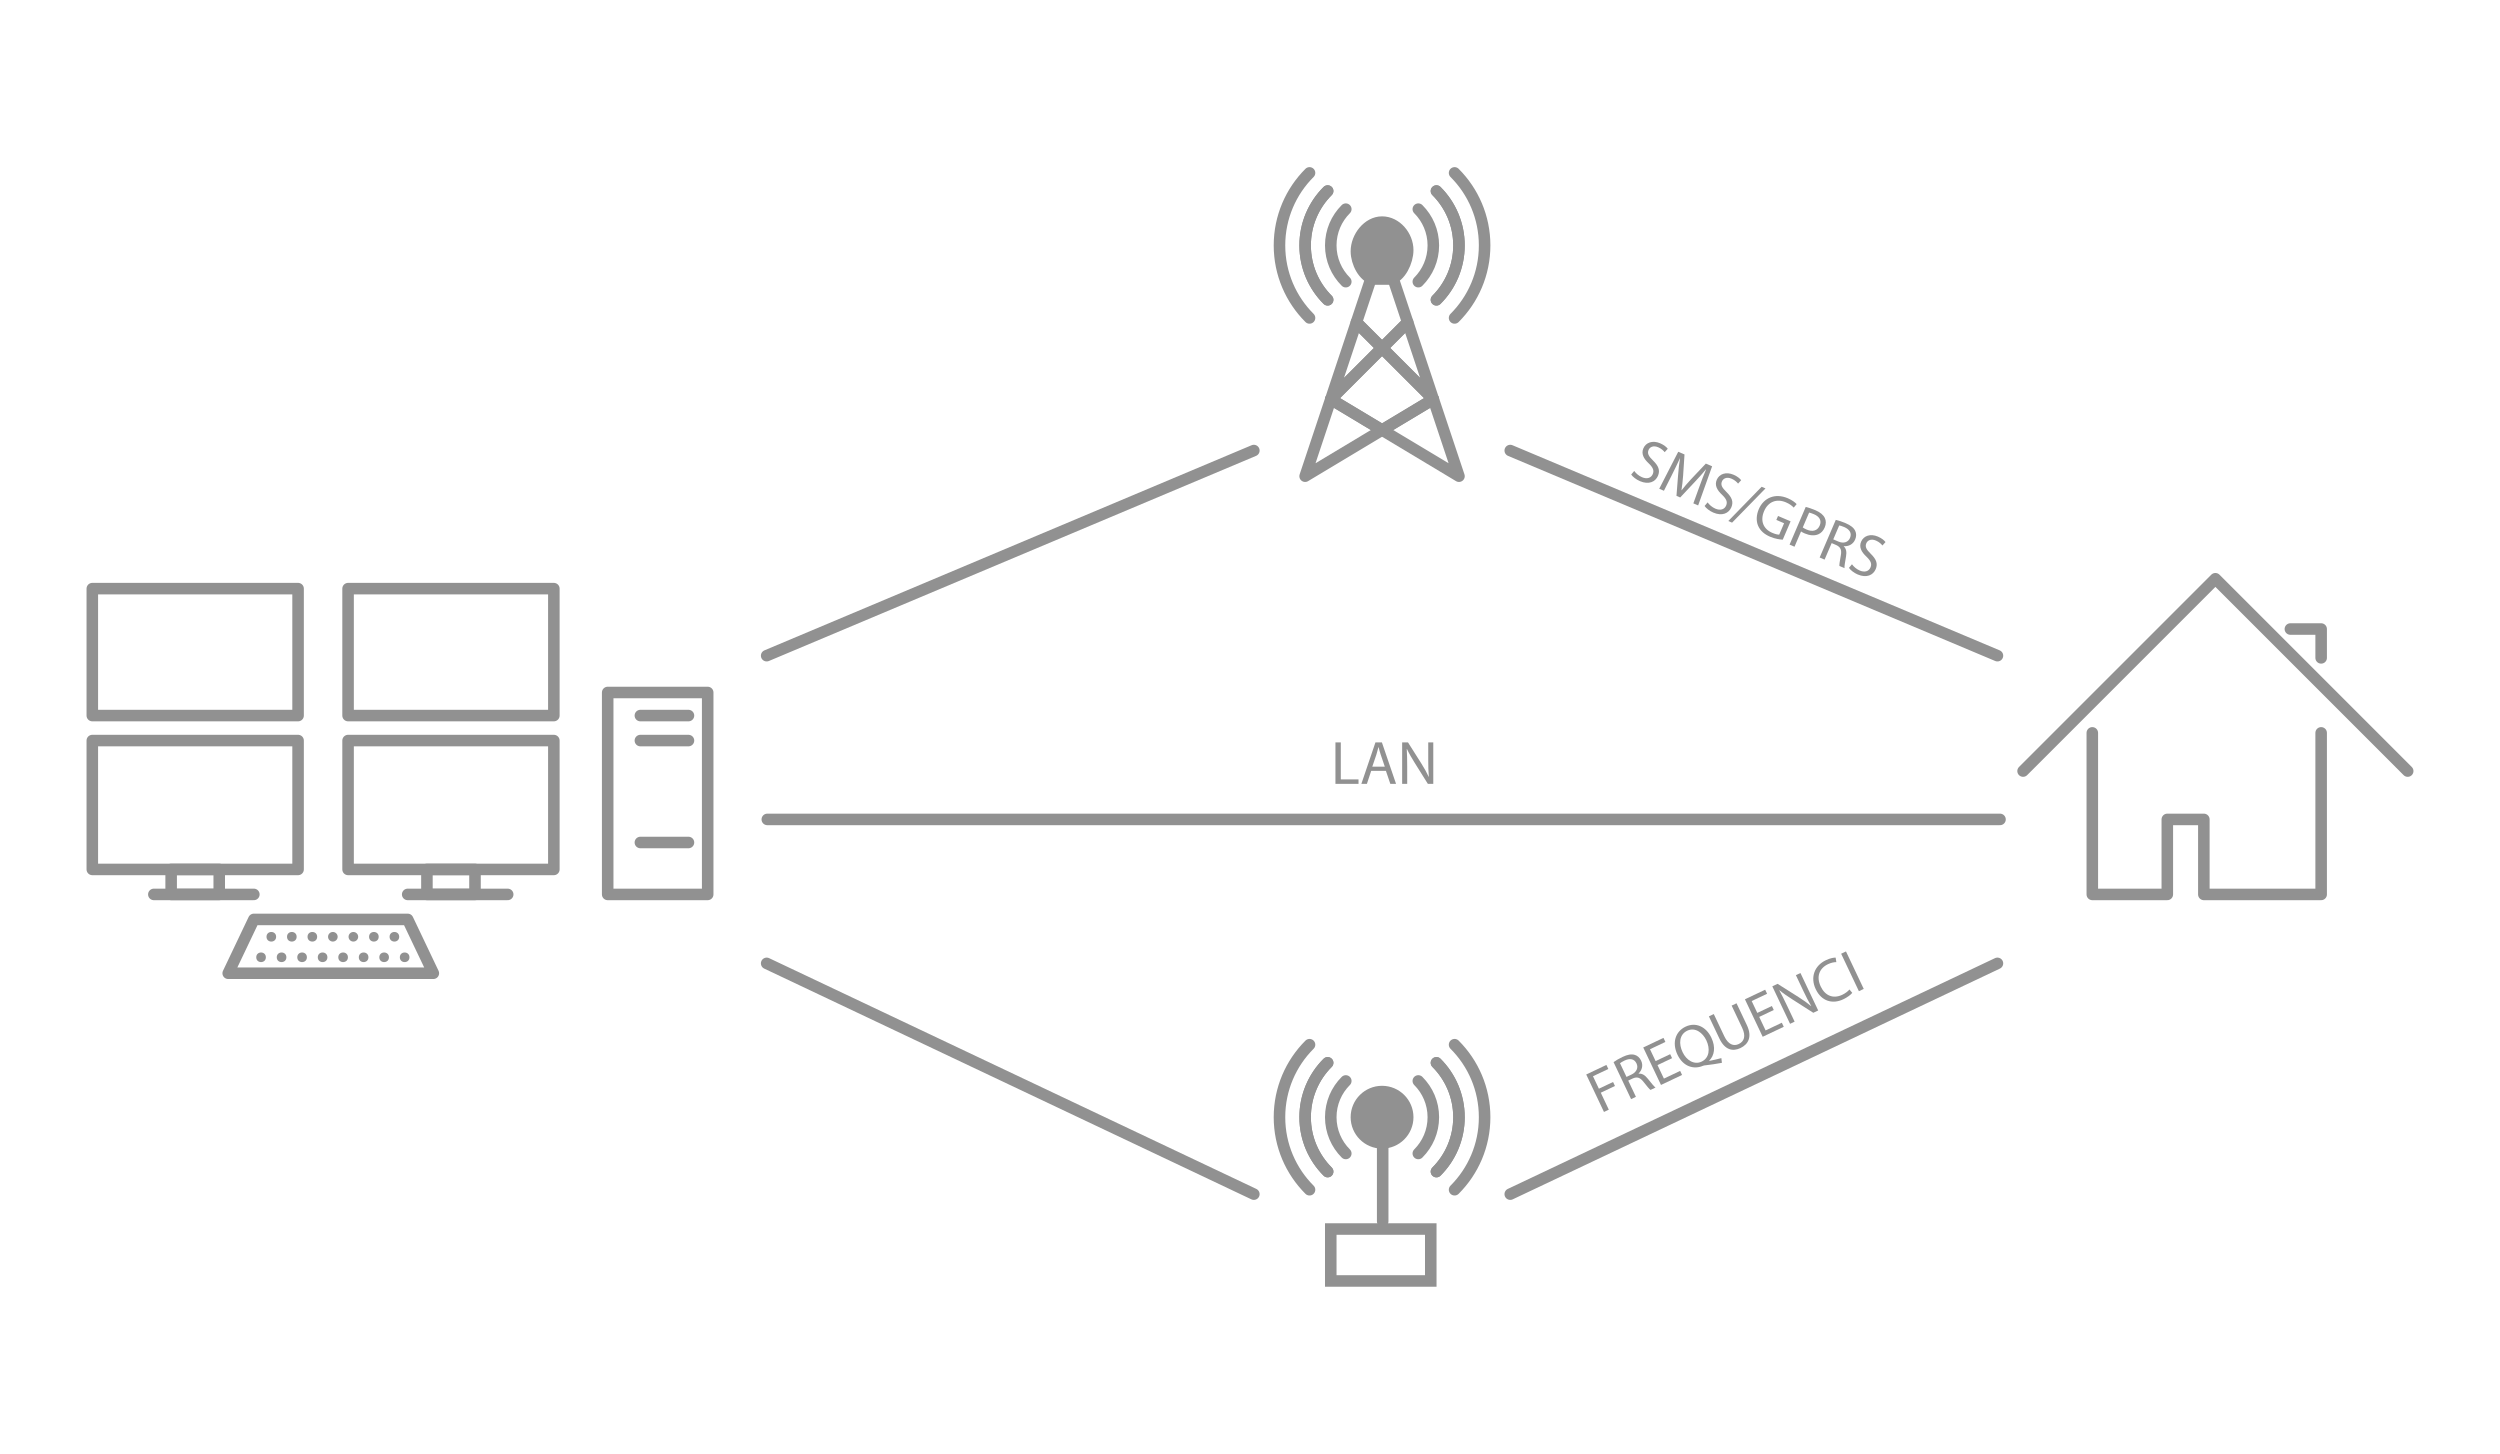 <?xml version="1.0" encoding="utf-8"?>
<!-- Generator: Adobe Illustrator 16.0.0, SVG Export Plug-In . SVG Version: 6.00 Build 0)  -->
<!DOCTYPE svg PUBLIC "-//W3C//DTD SVG 1.1//EN" "http://www.w3.org/Graphics/SVG/1.1/DTD/svg11.dtd">
<svg version="1.1" id="Layer_1" xmlns="http://www.w3.org/2000/svg" xmlns:xlink="http://www.w3.org/1999/xlink" x="0px" y="0px"
	 width="1300px" height="756px" viewBox="-24.377 -54.69 1300 756" enable-background="new -24.377 -54.69 1300 756"
	 xml:space="preserve">
<g>
	
		<polyline fill="none" stroke="#919191" stroke-width="6" stroke-linecap="round" stroke-linejoin="round" stroke-miterlimit="10" points="
		1063.623,326.405 1063.623,410.405 1102.623,410.405 1102.623,371.405 1121.623,371.405 1121.623,410.405 1182.623,410.405 
		1182.623,326.405 	"/>
	
		<polyline fill="none" stroke="#919191" stroke-width="6" stroke-linecap="round" stroke-linejoin="round" stroke-miterlimit="10" points="
		1027.623,346.258 1127.623,246.262 1227.623,346.262 	"/>
	
		<polyline fill="none" stroke="#919191" stroke-width="6" stroke-linecap="round" stroke-linejoin="round" stroke-miterlimit="10" points="
		1166.623,272.405 1182.623,272.405 1182.623,287.405 	"/>
	<g>
		
			<rect x="23.623" y="330.405" fill="none" stroke="#919191" stroke-width="6" stroke-linecap="round" stroke-linejoin="round" stroke-miterlimit="10" width="107" height="67"/>
		
			<rect x="64.623" y="397.405" fill="none" stroke="#919191" stroke-width="6" stroke-linecap="round" stroke-linejoin="round" stroke-miterlimit="10" width="25" height="13"/>
		
			<line fill="none" stroke="#919191" stroke-width="6" stroke-linecap="round" stroke-linejoin="round" stroke-miterlimit="10" x1="55.623" y1="410.405" x2="107.623" y2="410.405"/>
	</g>
	<g>
		
			<rect x="156.623" y="330.405" fill="none" stroke="#919191" stroke-width="6" stroke-linecap="round" stroke-linejoin="round" stroke-miterlimit="10" width="107" height="67"/>
		
			<rect x="197.623" y="397.405" fill="none" stroke="#919191" stroke-width="6" stroke-linecap="round" stroke-linejoin="round" stroke-miterlimit="10" width="25" height="13"/>
		
			<line fill="none" stroke="#919191" stroke-width="6" stroke-linecap="round" stroke-linejoin="round" stroke-miterlimit="10" x1="187.623" y1="410.405" x2="239.623" y2="410.405"/>
	</g>
	
		<polygon fill="none" stroke="#919191" stroke-width="6" stroke-linecap="round" stroke-linejoin="round" stroke-miterlimit="10" points="
		107.623,423.405 94.289,451.405 200.956,451.405 187.622,423.405 	"/>
	<circle fill="#919191" cx="116.707" cy="432.434" r="2.5"/>
	<path fill="#919191" d="M161.873,432.435c0,1.381-1.12,2.497-2.501,2.497c-1.374,0-2.499-1.116-2.499-2.497
		s1.125-2.501,2.499-2.501C160.753,429.934,161.873,431.051,161.873,432.435z"/>
	<path fill="#919191" d="M151.206,432.435c0,1.381-1.118,2.497-2.501,2.497c-1.374,0-2.499-1.116-2.499-2.497
		s1.125-2.501,2.499-2.501C150.088,429.934,151.206,431.051,151.206,432.435z"/>
	<circle fill="#919191" cx="138.04" cy="432.434" r="2.5"/>
	<circle fill="#919191" cx="127.374" cy="432.434" r="2.5"/>
	<circle fill="#919191" cx="170.04" cy="432.434" r="2.5"/>
	<circle fill="#919191" cx="180.707" cy="432.434" r="2.5"/>
	<circle fill="#919191" cx="143.373" cy="443.102" r="2.5"/>
	<circle fill="#919191" cx="132.706" cy="443.102" r="2.5"/>
	<circle fill="#919191" cx="122.04" cy="443.102" r="2.5"/>
	<circle fill="#919191" cx="111.373" cy="443.102" r="2.5"/>
	<circle fill="#919191" cx="154.04" cy="443.102" r="2.5"/>
	<circle fill="#919191" cx="186.04" cy="443.102" r="2.5"/>
	<circle fill="#919191" cx="175.374" cy="443.102" r="2.5"/>
	<circle fill="#919191" cx="164.707" cy="443.102" r="2.5"/>
	
		<rect x="291.623" y="305.406" fill="none" stroke="#919191" stroke-width="6" stroke-linecap="round" stroke-linejoin="round" stroke-miterlimit="10" width="52" height="104.999"/>
	
		<line fill="none" stroke="#919191" stroke-width="6" stroke-linecap="round" stroke-linejoin="round" stroke-miterlimit="10" x1="308.623" y1="317.406" x2="333.623" y2="317.406"/>
	
		<line fill="none" stroke="#919191" stroke-width="6" stroke-linecap="round" stroke-linejoin="round" stroke-miterlimit="10" x1="308.623" y1="330.405" x2="333.623" y2="330.405"/>
	
		<line fill="none" stroke="#919191" stroke-width="6" stroke-linecap="round" stroke-linejoin="round" stroke-miterlimit="10" x1="308.623" y1="383.405" x2="333.623" y2="383.405"/>
	<g>
		
			<rect x="23.623" y="251.405" fill="none" stroke="#919191" stroke-width="6" stroke-linecap="round" stroke-linejoin="round" stroke-miterlimit="10" width="107" height="66"/>
	</g>
	<g>
		
			<rect x="156.623" y="251.405" fill="none" stroke="#919191" stroke-width="6" stroke-linecap="round" stroke-linejoin="round" stroke-miterlimit="10" width="107" height="66"/>
	</g>
	<g>
		<path fill="none" stroke="#919191" stroke-width="6" stroke-linecap="round" stroke-linejoin="round" stroke-miterlimit="10" d="
			M707.623,112.927l-9.136-27.407c-1.328,0.443-2.723,0.74-4.197,0.74c-1.477,0-2.87-0.297-4.198-0.74l-9.136,27.407l13.334,13.333
			L707.623,112.927z"/>
		
			<polygon fill="none" stroke="#919191" stroke-width="6" stroke-linecap="round" stroke-linejoin="round" stroke-miterlimit="10" points="
			680.956,112.927 667.623,152.927 694.29,126.26 		"/>
		
			<polygon fill="none" stroke="#919191" stroke-width="6" stroke-linecap="round" stroke-linejoin="round" stroke-miterlimit="10" points="
			734.29,192.927 720.956,152.927 694.29,168.927 		"/>
		
			<polygon fill="none" stroke="#919191" stroke-width="6" stroke-linecap="round" stroke-linejoin="round" stroke-miterlimit="10" points="
			720.956,152.927 707.623,112.927 694.29,126.26 		"/>
		
			<polygon fill="none" stroke="#919191" stroke-width="6" stroke-linecap="round" stroke-linejoin="round" stroke-miterlimit="10" points="
			667.623,152.927 654.29,192.927 694.29,168.927 		"/>
		
			<polygon fill="none" stroke="#919191" stroke-width="6" stroke-linecap="round" stroke-linejoin="round" stroke-miterlimit="10" points="
			720.956,152.927 694.29,126.26 667.623,152.927 694.29,168.927 		"/>
		
			<path fill="#919191" stroke="#919191" stroke-width="6" stroke-linecap="round" stroke-linejoin="round" stroke-miterlimit="10" d="
			M698.487,90.405c5.295-1,9.136-9.149,9.136-15.036c0-7.363-5.968-14.555-13.333-14.555c-7.364,0-13.334,7.803-13.334,15.166
			c0,5.886,3.842,13.425,9.136,14.425H698.487z"/>
	</g>
	<g>
		<path fill="none" stroke="#919191" stroke-width="6" stroke-linecap="round" stroke-miterlimit="10" d="M666.006,101.212
			c-7.239-7.239-11.716-17.239-11.716-28.285c0-11.045,4.477-21.045,11.716-28.284"/>
		<path fill="none" stroke="#919191" stroke-width="6" stroke-linecap="round" stroke-miterlimit="10" d="M656.576,35.215
			c-9.651,9.651-15.621,22.984-15.621,37.712c0,14.729,5.97,28.062,15.621,37.713"/>
		<path fill="none" stroke="#919191" stroke-width="6" stroke-linecap="round" stroke-miterlimit="10" d="M732.003,110.64
			c9.651-9.651,15.62-22.985,15.62-37.713s-5.969-28.061-15.62-37.712"/>
		<path fill="none" stroke="#919191" stroke-width="6" stroke-linecap="round" stroke-miterlimit="10" d="M722.573,44.643
			c7.239,7.238,11.717,17.238,11.717,28.284s-4.479,21.046-11.717,28.285"/>
		<path fill="none" stroke="#919191" stroke-width="6" stroke-linecap="round" stroke-miterlimit="10" d="M675.434,91.783
			c-4.826-4.826-7.811-11.492-7.811-18.856c0-7.363,2.984-14.029,7.811-18.855"/>
		<path fill="none" stroke="#919191" stroke-width="6" stroke-linecap="round" stroke-miterlimit="10" d="M666.006,44.643
			c-7.239,7.238-11.716,17.238-11.716,28.284s4.477,21.046,11.716,28.285"/>
		<path fill="none" stroke="#919191" stroke-width="6" stroke-linecap="round" stroke-miterlimit="10" d="M713.146,54.072
			c4.825,4.826,7.81,11.492,7.81,18.855c0,7.364-2.983,14.03-7.81,18.856"/>
		<path fill="none" stroke="#919191" stroke-width="6" stroke-linecap="round" stroke-miterlimit="10" d="M722.573,101.212
			c7.239-7.239,11.717-17.239,11.717-28.285c0-11.045-4.479-21.045-11.717-28.284"/>
	</g>
	
		<rect x="667.623" y="584.405" fill="none" stroke="#919191" stroke-width="6" stroke-linecap="round" stroke-miterlimit="10" width="52" height="27"/>
	<circle fill="#919191" stroke="#919191" stroke-width="6" stroke-miterlimit="10" cx="694.29" cy="526.26" r="13.332"/>
	<g>
		<path fill="none" stroke="#919191" stroke-width="6" stroke-linecap="round" stroke-miterlimit="10" d="M666.006,554.543
			c-7.239-7.236-11.716-17.236-11.716-28.281c0-11.047,4.477-21.047,11.716-28.283"/>
		<path fill="none" stroke="#919191" stroke-width="6" stroke-linecap="round" stroke-miterlimit="10" d="M656.576,488.549
			c-9.651,9.65-15.621,22.982-15.621,37.713c0,14.729,5.97,28.063,15.621,37.713"/>
		<path fill="none" stroke="#919191" stroke-width="6" stroke-linecap="round" stroke-miterlimit="10" d="M732.003,563.973
			c9.651-9.65,15.62-22.984,15.62-37.713s-5.969-28.061-15.62-37.713"/>
		<path fill="none" stroke="#919191" stroke-width="6" stroke-linecap="round" stroke-miterlimit="10" d="M722.573,497.977
			c7.239,7.238,11.717,17.238,11.717,28.283s-4.479,21.045-11.717,28.283"/>
		<path fill="none" stroke="#919191" stroke-width="6" stroke-linecap="round" stroke-miterlimit="10" d="M675.434,545.116
			c-4.825-4.826-7.811-11.492-7.811-18.854c0-7.363,2.984-14.029,7.811-18.855"/>
		<path fill="none" stroke="#919191" stroke-width="6" stroke-linecap="round" stroke-miterlimit="10" d="M666.006,497.977
			c-7.239,7.238-11.716,17.238-11.716,28.283s4.477,21.045,11.716,28.283"/>
		<path fill="none" stroke="#919191" stroke-width="6" stroke-linecap="round" stroke-miterlimit="10" d="M713.146,507.405
			c4.825,4.826,7.81,11.492,7.81,18.855s-2.983,14.029-7.81,18.855"/>
		<path fill="none" stroke="#919191" stroke-width="6" stroke-linecap="round" stroke-miterlimit="10" d="M722.573,554.543
			c7.239-7.236,11.717-17.236,11.717-28.281c0-11.047-4.479-21.047-11.717-28.283"/>
	</g>
	
		<line fill="none" stroke="#919191" stroke-width="6" stroke-linecap="round" stroke-miterlimit="10" x1="694.623" y1="580.405" x2="694.623" y2="541.405"/>
	<line fill="none" x1="1040.955" y1="286.262" x2="760.955" y2="166.262"/>
	<g>
		<path fill="#919191" d="M825.419,190.198c0.845,1.197,2.271,2.504,4.035,3.26c2.618,1.122,4.74,0.396,5.598-1.605
			c0.794-1.854,0.188-3.366-2.048-5.543c-2.744-2.534-4.026-5.067-2.829-7.862c1.323-3.089,4.866-4.287,8.721-2.636
			c2.029,0.87,3.299,1.971,3.968,2.849l-1.603,1.786c-0.494-0.63-1.566-1.786-3.361-2.555c-2.706-1.16-4.43,0.018-5.01,1.371
			c-0.793,1.854,0.021,3.282,2.305,5.513c2.799,2.731,3.813,5.081,2.563,7.993c-1.311,3.06-4.71,4.737-9.388,2.732
			c-1.912-0.819-3.762-2.272-4.519-3.433L825.419,190.198z"/>
		<path fill="#919191" d="M859.394,198.139c1.037-2.828,2.285-6.228,3.373-8.687l-0.088-0.038c-1.673,2.034-3.555,4.152-5.728,6.46
			l-7.622,8.12l-1.941-0.832l0.84-10.817c0.256-3.198,0.559-6.098,1.008-8.691l-0.061-0.025c-1.117,2.446-2.688,5.708-4.138,8.603
			l-4.172,8.275l-2.442-1.046l9.878-19.236l3.267,1.399l-0.727,11.04c-0.223,2.794-0.479,5.262-0.859,7.535l0.088,0.038
			c1.356-1.786,2.996-3.661,4.949-5.783l7.64-8.078l3.266,1.399l-7.26,20.357l-2.5-1.071L859.394,198.139z"/>
		<path fill="#919191" d="M863.579,206.552c0.845,1.197,2.27,2.504,4.035,3.26c2.617,1.122,4.74,0.395,5.598-1.606
			c0.794-1.854,0.188-3.366-2.048-5.543c-2.744-2.534-4.026-5.067-2.829-7.862c1.323-3.089,4.866-4.287,8.72-2.636
			c2.03,0.87,3.3,1.971,3.969,2.849l-1.603,1.786c-0.495-0.63-1.566-1.786-3.361-2.555c-2.707-1.16-4.43,0.018-5.01,1.371
			c-0.794,1.854,0.021,3.282,2.305,5.513c2.799,2.731,3.813,5.081,2.563,7.993c-1.311,3.06-4.71,4.737-9.388,2.732
			c-1.912-0.819-3.762-2.273-4.52-3.433L863.579,206.552z"/>
		<path fill="#919191" d="M874.327,216.242l17.346-17.812l2,0.857l-17.375,17.8L874.327,216.242z"/>
		<path fill="#919191" d="M902.652,225.942c-1.324-0.08-3.88-0.374-6.558-1.521c-3-1.286-5.144-3.109-6.291-5.794
			c-1.001-2.378-0.926-5.48,0.397-8.569c2.563-5.9,8.476-8.486,15.124-5.637c2.295,0.983,3.875,2.252,4.552,3.029l-1.513,1.824
			c-0.857-0.924-2.019-1.874-4.019-2.731c-4.825-2.067-9.258-0.415-11.389,4.557c-2.155,5.03-0.397,9.3,4.221,11.279
			c1.679,0.718,2.927,0.975,3.641,0.933l2.532-5.914l-4.029-1.727l0.883-2.059l6.53,2.798L902.652,225.942z"/>
		<path fill="#919191" d="M914.596,208.916c1.324,0.324,3.019,0.84,5.077,1.723c2.529,1.084,4.131,2.466,4.854,4.029
			c0.685,1.408,0.715,3.126-0.042,4.892c-0.77,1.795-1.903,2.979-3.346,3.581c-1.971,0.862-4.491,0.652-6.992-0.419
			c-0.766-0.328-1.458-0.66-1.983-1.059l-3.403,7.943l-2.56-1.096L914.596,208.916z M913.06,219.574
			c0.495,0.387,1.177,0.748,2.029,1.113c3.089,1.324,5.614,0.63,6.787-2.106c1.121-2.618-0.189-4.677-3.015-5.887
			c-1.117-0.479-2.009-0.756-2.5-0.828L913.06,219.574z"/>
		<path fill="#919191" d="M930.228,215.652c1.408,0.29,3.324,0.937,5.091,1.693c2.734,1.172,4.286,2.428,5.043,4.076
			c0.622,1.311,0.602,2.904-0.054,4.434c-1.123,2.618-3.514,3.648-5.904,3.459l-0.038,0.088c1.304,1.185,1.61,2.987,1.198,5.249
			c-0.537,3.042-0.887,5.157-0.803,6.098l-2.646-1.134c-0.084-0.697,0.206-2.593,0.705-5.304c0.584-2.988-0.034-4.471-2.32-5.555
			l-2.412-1.034l-3.681,8.59l-2.56-1.096L930.228,215.652z M928.919,225.78l2.618,1.122c2.736,1.172,5.114,0.416,6.085-1.85
			c1.097-2.56-0.278-4.472-2.972-5.661c-1.236-0.529-2.169-0.79-2.632-0.849L928.919,225.78z"/>
		<path fill="#919191" d="M938.649,238.725c0.845,1.198,2.27,2.505,4.035,3.261c2.617,1.122,4.739,0.395,5.598-1.606
			c0.794-1.854,0.188-3.366-2.048-5.543c-2.744-2.534-4.026-5.067-2.829-7.862c1.322-3.089,4.866-4.287,8.72-2.636
			c2.03,0.87,3.299,1.971,3.968,2.849l-1.602,1.786c-0.495-0.63-1.567-1.786-3.362-2.555c-2.706-1.16-4.429,0.017-5.009,1.371
			c-0.794,1.854,0.021,3.282,2.304,5.513c2.8,2.731,3.813,5.081,2.564,7.993c-1.312,3.06-4.71,4.737-9.388,2.732
			c-1.912-0.819-3.763-2.273-4.52-3.433L938.649,238.725z"/>
	</g>
	<path stroke="#919191" stroke-width="6" stroke-miterlimit="10" d="M1054.29,299.595"/>
	
		<line fill="none" stroke="#919191" stroke-width="6" stroke-linecap="round" stroke-miterlimit="10" x1="1014.29" y1="286.262" x2="760.955" y2="179.595"/>
	
		<line fill="none" stroke="#919191" stroke-width="6" stroke-linecap="round" stroke-linejoin="round" stroke-miterlimit="10" x1="374.623" y1="371.405" x2="1015.623" y2="371.405"/>
	<g>
		<path fill="#919191" d="M670.053,331.364h2.784v19.23h9.215v2.336h-11.999V331.364z"/>
		<path fill="#919191" d="M688.644,346.147l-2.239,6.783h-2.88l7.326-21.566h3.36l7.359,21.566h-2.977l-2.304-6.783H688.644z
			 M695.716,343.971l-2.111-6.209c-0.479-1.408-0.801-2.688-1.119-3.936h-0.064c-0.32,1.279-0.672,2.592-1.088,3.904l-2.112,6.238
			h6.495V343.971z"/>
		<path fill="#919191" d="M704.74,352.93v-21.566h3.04l6.911,10.91c1.601,2.529,2.848,4.801,3.872,7.008l0.063-0.033
			c-0.256-2.879-0.319-5.502-0.319-8.863v-9.021h2.624v21.566h-2.815l-6.849-10.943c-1.504-2.4-2.942-4.863-4.03-7.199l-0.097,0.031
			c0.159,2.721,0.225,5.313,0.225,8.896v9.215H704.74L704.74,352.93z"/>
	</g>
	
		<line fill="none" stroke="#919191" stroke-width="6" stroke-linecap="round" stroke-miterlimit="10" x1="374.29" y1="286.262" x2="627.623" y2="179.595"/>
	
		<line fill="none" stroke="#919191" stroke-width="6" stroke-linecap="round" stroke-miterlimit="10" x1="1014.29" y1="446.262" x2="760.955" y2="566.26"/>
	
		<line fill="none" stroke="#919191" stroke-width="6" stroke-linecap="round" stroke-miterlimit="10" x1="627.623" y1="566.26" x2="374.29" y2="446.262"/>
	<g>
		<path fill="#919191" d="M800.456,504.04l10.496-4.973l1.001,2.109l-7.98,3.783l3.069,6.477l7.373-3.494l0.986,2.082l-7.373,3.494
			l4.179,8.818l-2.516,1.193L800.456,504.04z"/>
		<path fill="#919191" d="M814.678,497.622c1.148-0.859,2.901-1.869,4.638-2.689c2.688-1.275,4.656-1.605,6.392-1.082
			c1.396,0.398,2.574,1.471,3.287,2.975c1.219,2.574,0.408,5.047-1.315,6.713l0.041,0.088c1.75-0.193,3.305,0.771,4.727,2.576
			c1.925,2.416,3.277,4.076,4.039,4.637l-2.604,1.232c-0.578-0.398-1.807-1.869-3.507-4.039c-1.854-2.414-3.374-2.934-5.699-1.938
			l-2.37,1.121l4,8.443l-2.516,1.193L814.678,497.622z M821.399,505.307l2.572-1.219c2.689-1.275,3.696-3.559,2.643-5.785
			c-1.192-2.516-3.534-2.75-6.208-1.52c-1.215,0.576-2.027,1.104-2.378,1.41L821.399,505.307z"/>
		<path fill="#919191" d="M845.103,495.565l-7.576,3.59l3.33,7.027l8.442-4.002l1,2.111l-10.959,5.193l-9.234-19.488l10.524-4.988
			l1,2.111l-8.009,3.795l2.918,6.158l7.576-3.59L845.103,495.565z"/>
		<path fill="#919191" d="M871.013,497.983c-2.96,0.553-5.902,0.99-8.527,1.279c-0.475,0.047-0.947,0.094-1.323,0.271
			c-4.708,2.02-10.287,0.484-13.26-5.789c-2.96-6.246-1.048-12.074,4.215-14.568c5.291-2.508,10.678-0.031,13.405,5.723
			c2.369,5.002,1.578,9.309-1.126,11.971l0.055,0.115c2.17-0.426,4.5-0.965,6.285-1.457L871.013,497.983z M862.916,486.276
			c-1.851-3.904-5.779-6.965-9.914-5.004c-4.25,2.014-4.469,6.932-2.438,11.141c1.931,4.148,5.981,6.795,9.914,4.934
			C864.497,495.44,865.025,490.727,862.916,486.276z"/>
		<path fill="#919191" d="M866.788,472.618l5.468,11.539c2.068,4.365,4.883,5.297,7.485,4.064c2.892-1.369,3.838-4.156,1.796-8.465
			l-5.467-11.537l2.545-1.205L884,478.377c2.836,5.984,0.849,9.938-3.372,11.938c-3.991,1.891-8.08,1.031-10.943-5.012
			l-5.439-11.479L866.788,472.618z"/>
		<path fill="#919191" d="M897.984,470.514l-7.576,3.59l3.33,7.025l8.442-4l1,2.111l-10.959,5.193l-9.234-19.49l10.525-4.988
			l1,2.111l-8.01,3.795l2.918,6.16l7.576-3.59L897.984,470.514z"/>
		<path fill="#919191" d="M906.456,477.692l-9.235-19.488l2.747-1.303l10.918,6.9c2.528,1.6,4.629,3.117,6.5,4.674l0.045-0.057
			c-1.466-2.492-2.646-4.836-4.086-7.873l-3.862-8.152l2.37-1.125l9.235,19.488l-2.545,1.207l-10.874-6.957
			c-2.387-1.525-4.743-3.135-6.727-4.779l-0.073,0.068c1.31,2.391,2.478,4.705,4.012,7.943l3.946,8.328L906.456,477.692z"/>
		<path fill="#919191" d="M938.798,461.59c-0.706,0.902-2.338,2.242-4.709,3.365c-5.494,2.604-11.271,1.092-14.301-5.297
			c-2.893-6.102-0.716-12.195,5.327-15.059c2.429-1.152,4.208-1.357,5.037-1.326l0.366,2.342c-1.175-0.01-2.697,0.287-4.316,1.053
			c-4.568,2.166-6.221,6.525-3.795,11.643c2.261,4.771,6.46,6.535,11.202,4.287c1.532-0.727,2.942-1.783,3.723-2.756L938.798,461.59
			z"/>
		<path fill="#919191" d="M935.532,440.055l9.234,19.488l-2.516,1.191l-9.234-19.488L935.532,440.055z"/>
	</g>
</g>
</svg>
